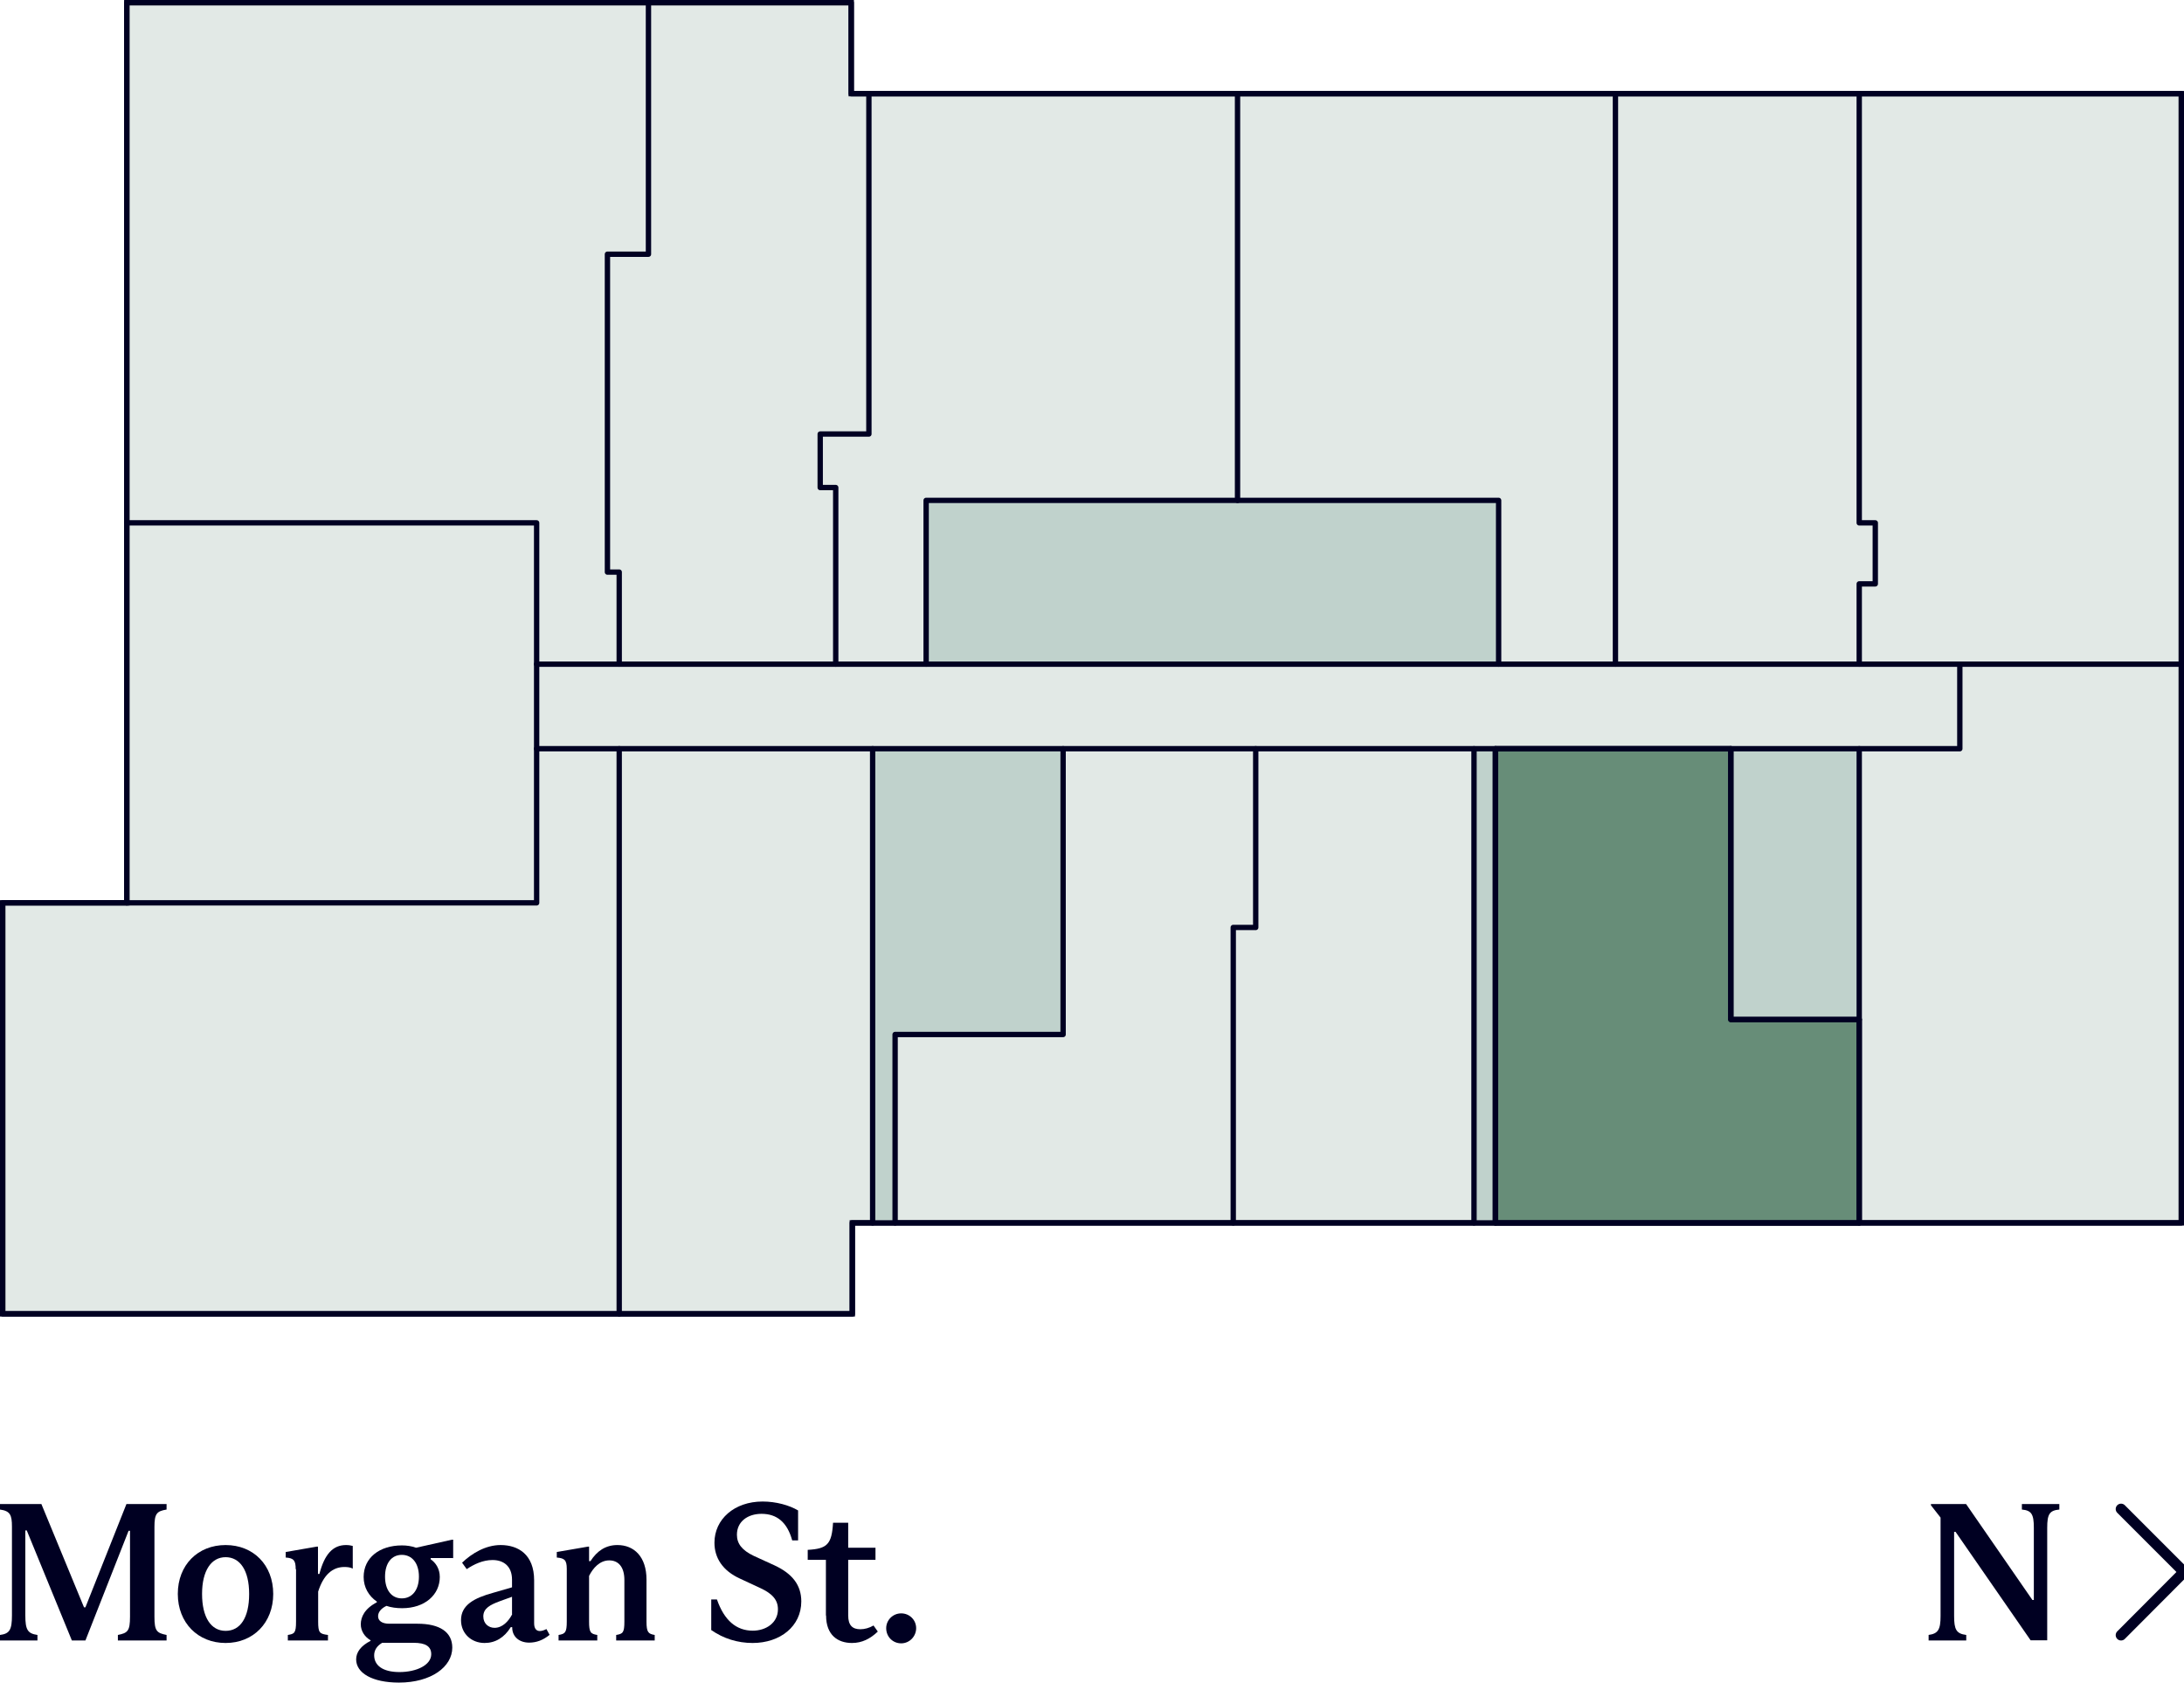 <?xml version="1.0" encoding="UTF-8"?>
<svg xmlns="http://www.w3.org/2000/svg" viewBox="0 0 122.46 94.32">
  <defs>
    <style>.cls-1{fill:#678d78;}.cls-1,.cls-2,.cls-3,.cls-4{stroke:#002;}.cls-1,.cls-2,.cls-4{stroke-width:.3px;}.cls-1,.cls-3,.cls-4{stroke-linecap:round;stroke-linejoin:round;}.cls-2{fill:#e2e9e6;stroke-miterlimit:10;}.cls-3{stroke-width:.6px;}.cls-3,.cls-4{fill:none;}.cls-5{fill:#c0d2cc;}.cls-5,.cls-6{stroke-width:0px;}.cls-6{fill:#002;}</style>
  </defs>
  <g id="Base">
    <polygon class="cls-2" points=".15 73.65 .15 50.61 7.11 50.61 7.11 .15 47.73 .15 47.73 5.25 122.31 5.25 122.31 68.55 47.79 68.55 47.79 73.65 .15 73.65"></polygon>
  </g>
  <g id="Fill">
    <rect class="cls-5" x="82.65" y="41.97" width="1.2" height="26.58"></rect>
    <rect class="cls-5" x="97.05" y="41.97" width="7.2" height="15.18"></rect>
    <rect class="cls-5" x="51.93" y="28.05" width="32.1" height="9.18"></rect>
    <polygon class="cls-5" points="50.19 57.99 50.19 68.55 48.93 68.55 48.93 41.97 59.58 41.97 59.58 57.99 50.19 57.99"></polygon>
    <polygon class="cls-1" points="104.25 57.15 104.25 68.55 83.85 68.55 83.85 41.97 97.05 41.97 97.05 57.15 104.25 57.15"></polygon>
  </g>
  <g id="Linework">
    <polygon class="cls-4" points="7.11 .15 47.73 .15 47.73 5.25 122.31 5.25 122.31 68.55 47.79 68.55 47.79 73.65 .15 73.65 .15 50.61 7.11 50.61 7.11 .15"></polygon>
    <polyline class="cls-4" points="104.25 5.25 104.25 29.31 105.15 29.31 105.15 32.73 104.25 32.73 104.25 37.23"></polyline>
    <polyline class="cls-4" points="7.11 29.31 30.09 29.31 30.09 50.61 7.11 50.61"></polyline>
    <line class="cls-4" x1="30.09" y1="37.23" x2="122.31" y2="37.23"></line>
    <polyline class="cls-4" points="30.09 41.97 109.89 41.97 109.89 37.23"></polyline>
    <line class="cls-4" x1="90.58" y1="5.25" x2="90.58" y2="37.23"></line>
    <polyline class="cls-4" points="51.93 37.23 51.93 28.05 84.03 28.05 84.03 37.23"></polyline>
    <line class="cls-4" x1="69.39" y1="5.25" x2="69.39" y2="28.05"></line>
    <line class="cls-4" x1="82.65" y1="41.97" x2="82.65" y2="68.55"></line>
    <line class="cls-4" x1="48.93" y1="41.97" x2="48.93" y2="68.55"></line>
    <polyline class="cls-4" points="50.19 68.55 50.19 57.99 59.61 57.99 59.61 41.97"></polyline>
    <line class="cls-4" x1="83.85" y1="41.97" x2="83.85" y2="68.55"></line>
    <polyline class="cls-4" points="48.72 5.25 48.72 24.33 45.99 24.33 45.99 27.33 46.86 27.33 46.86 37.23"></polyline>
    <line class="cls-4" x1="34.72" y1="41.97" x2="34.72" y2="73.65"></line>
    <polyline class="cls-4" points="36.36 .15 36.36 14.25 34.06 14.25 34.06 32.07 34.72 32.07 34.72 37.23"></polyline>
    <polyline class="cls-4" points="70.41 41.97 70.41 51.99 69.15 51.99 69.15 68.55"></polyline>
    <polyline class="cls-4" points="97.05 41.97 97.05 57.15 104.25 57.15 104.25 41.97"></polyline>
    <line class="cls-4" x1="104.25" y1="57.15" x2="104.25" y2="68.55"></line>
  </g>
  <g id="Notes">
    <line class="cls-3" x1="122.46" y1="88.12" x2="118.93" y2="91.66"></line>
    <line class="cls-3" x1="118.93" y1="84.59" x2="122.46" y2="88.12"></line>
    <path class="cls-6" d="m108.13,91.65c.55-.07.68-.31.68-1.06v-5.52l-.54-.69v-.07h1.97l3.72,5.38h.08v-4.05c0-.76-.13-.97-.67-1.02v-.31h2.1v.31c-.55.05-.68.26-.68,1.02v6.31h-.93l-4.21-6.08h-.08v4.72c0,.75.12.99.68,1.06v.31h-2.11v-.31Z"></path>
    <path class="cls-6" d="m4.03,91.96l-2.53-6.17h-.08v4.76c0,.81.13,1.02.68,1.1v.31H0v-.31c.54-.07.67-.29.67-1.1v-4.97c0-.66-.1-.88-.67-.96v-.31h2.32l2.39,5.79h.08l2.3-5.79h2.25v.31c-.55.09-.68.23-.68.97v5.04c0,.8.13.91.68,1.02v.31h-2.73v-.31c.55-.11.68-.22.68-1.02v-4.82h-.08l-2.42,6.15h-.77Z"></path>
    <path class="cls-6" d="m9.97,89.35c0-1.62,1.12-2.74,2.68-2.74s2.67,1.12,2.67,2.74-1.12,2.75-2.67,2.75-2.68-1.13-2.68-2.75Zm4,0c0-1.33-.52-2.06-1.32-2.06s-1.32.75-1.32,2.06.5,2.07,1.32,2.07,1.32-.73,1.32-2.07Z"></path>
    <path class="cls-6" d="m16.58,87.97c0-.5-.11-.63-.56-.66v-.31l1.73-.3h.08v1.53h.08c.28-1.08.74-1.62,1.49-1.62.15,0,.27.02.38.05v1.27c-.13-.07-.3-.09-.47-.09-.68,0-1.18.46-1.47,1.38v1.68c0,.63.08.69.55.75v.31h-2.25v-.31c.37-.06.46-.11.46-.75v-2.94Z"></path>
    <path class="cls-6" d="m25.4,87.34h-1.25v.07c.27.18.51.52.51.99,0,1-.84,1.75-2.11,1.75-.32,0-.62-.04-.88-.13-.3.14-.47.35-.47.58,0,.25.21.42.63.42h1.58c1.25,0,1.95.47,1.95,1.34,0,1.08-1.19,1.96-2.99,1.96-1.5,0-2.4-.54-2.4-1.3,0-.4.26-.76.81-1.04v-.03c-.33-.19-.55-.52-.55-.9,0-.41.22-.88.9-1.23v-.04c-.46-.32-.74-.8-.74-1.38,0-1.07.88-1.77,2.15-1.77.27,0,.54.04.79.13l2.01-.45h.07v1.05Zm-3.97,4.75c-.29.17-.45.41-.45.7,0,.56.47.94,1.42.94s1.78-.39,1.78-1c0-.44-.32-.64-.99-.64h-1.76Zm2.06-3.71c0-.76-.39-1.22-.96-1.22s-.94.46-.94,1.22.37,1.22.94,1.22.96-.46.96-1.22Z"></path>
    <path class="cls-6" d="m30.81,91.65c-.36.29-.73.43-1.14.43-.54,0-.95-.32-.95-.85v-.02h-.08c-.36.59-.87.89-1.47.89-.73,0-1.32-.52-1.32-1.28,0-.85.74-1.24,1.79-1.53l1.07-.31v-.43c0-.76-.48-1.1-1.09-1.1-.54,0-1.03.23-1.45.51l-.26-.36c.55-.53,1.33-.99,2.16-.99.99,0,1.88.53,1.88,1.98v2.41c0,.31.14.43.32.43.13,0,.27-.06.37-.11l.18.33Zm-2.1-1.16v-.98l-.69.25c-.54.2-.92.4-.92.85,0,.41.3.64.63.64.44,0,.78-.36.99-.76Z"></path>
    <path class="cls-6" d="m31.78,87.95c0-.52-.14-.6-.56-.64v-.31l1.74-.3h.07v.81h.08c.36-.56.84-.9,1.51-.9.94,0,1.63.66,1.63,1.94v2.35c0,.6.1.69.46.75v.31h-2.16v-.31c.38-.06.46-.14.46-.75v-2.33c0-.75-.35-1.1-.85-1.1-.53,0-.91.43-1.13.87v2.56c0,.6.08.69.46.75v.31h-2.17v-.31c.37-.06.46-.14.46-.75v-2.96Z"></path>
    <path class="cls-6" d="m39.88,91.39v-1.73h.32c.41,1.18,1.09,1.75,2.01,1.75.73,0,1.41-.43,1.41-1.2,0-.53-.32-.88-.99-1.19l-1.12-.52c-1-.45-1.45-1.18-1.45-2.02,0-1.32,1.12-2.31,2.7-2.31.76,0,1.5.21,1.99.5v1.68h-.33c-.28-1.02-.86-1.49-1.72-1.49-.77,0-1.38.43-1.38,1.17,0,.5.28.87.95,1.19l1.16.53c.99.46,1.5,1.1,1.5,2.02,0,1.39-1.18,2.33-2.73,2.33-.84,0-1.64-.25-2.31-.72Z"></path>
    <path class="cls-6" d="m46.31,90.56v-3.12h-1.02v-.56c1.09-.06,1.35-.31,1.42-1.52h.85v1.4h1.53v.68h-1.53v3.12c0,.56.25.77.68.77.24,0,.5-.07.74-.21l.24.34c-.43.41-.89.64-1.45.64-.79,0-1.45-.44-1.45-1.54Z"></path>
    <path class="cls-6" d="m49.69,91.27c0-.45.37-.83.84-.83s.84.37.84.83-.37.85-.84.85-.84-.37-.84-.85Z"></path>
  </g>
</svg>
